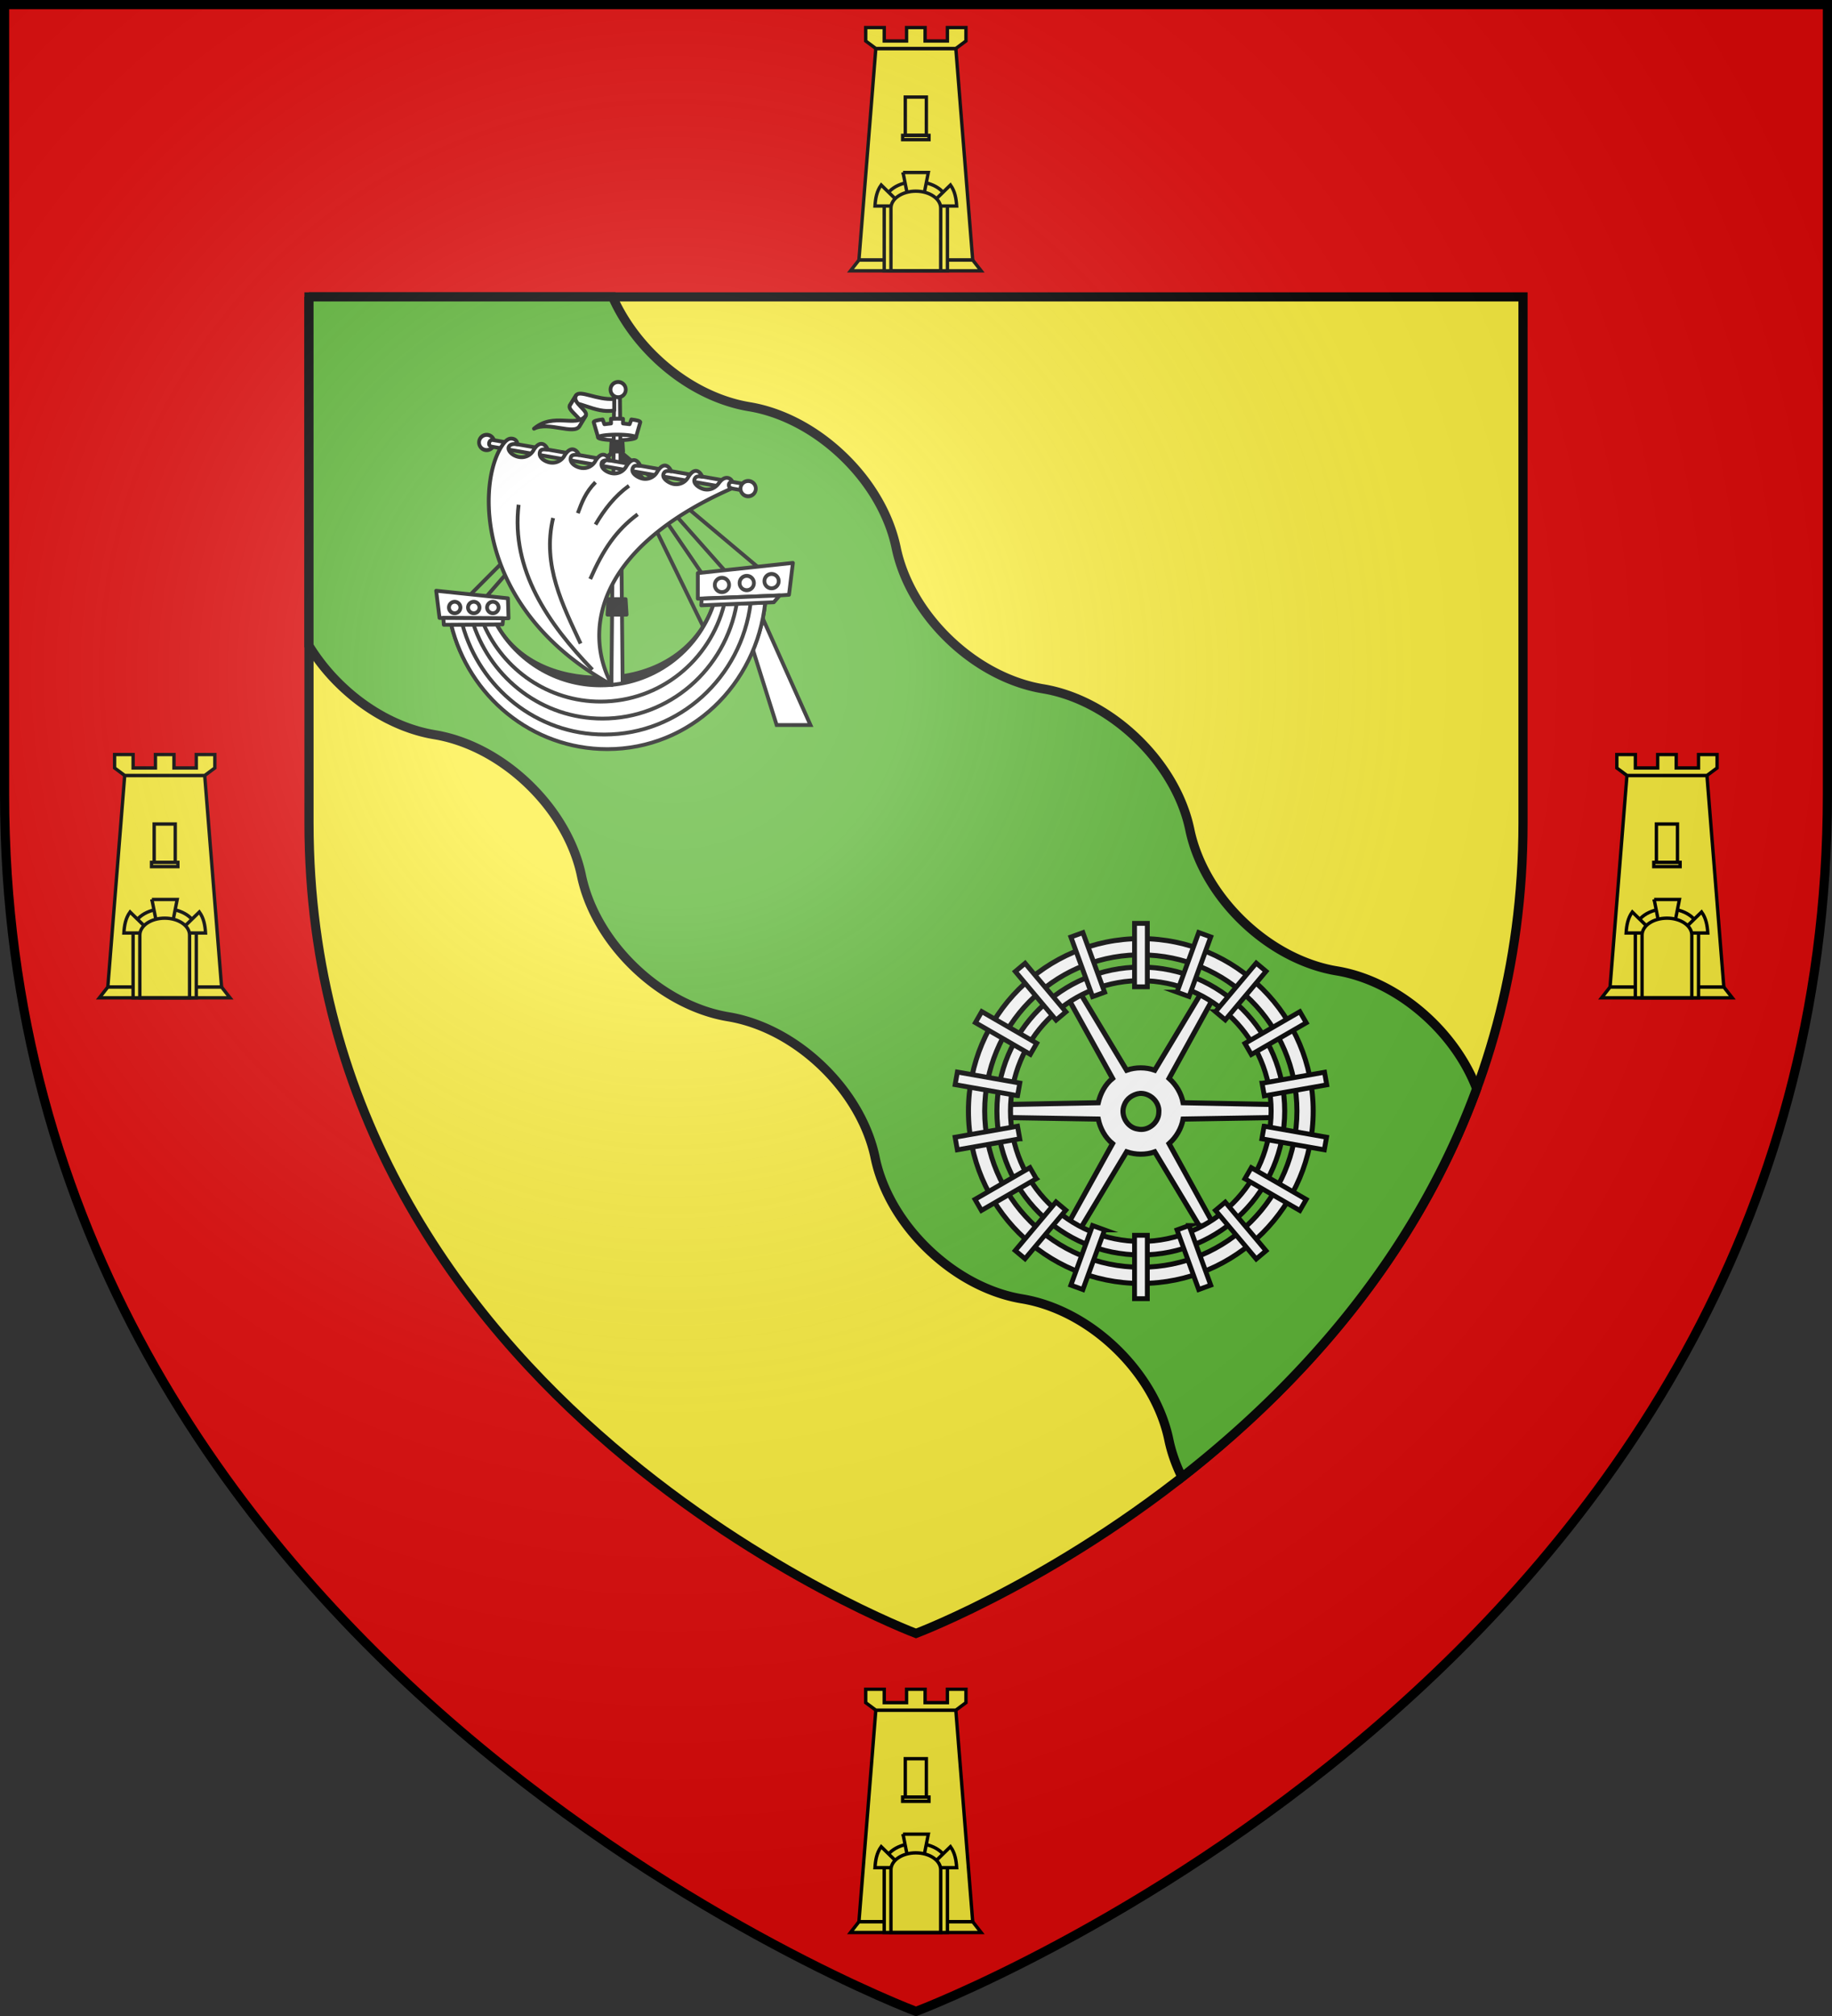 <svg xmlns="http://www.w3.org/2000/svg" xmlns:xlink="http://www.w3.org/1999/xlink" width="600" height="660" version="1.0"><rect width="100%" height="100%" fill="#333333" stroke="none"/><defs><radialGradient id="f" cx="-80" cy="-80" r="405" gradientUnits="userSpaceOnUse"><stop offset="0" style="stop-color:#fff;stop-opacity:.31"/><stop offset=".19" style="stop-color:#fff;stop-opacity:.25"/><stop offset=".6" style="stop-color:#6b6b6b;stop-opacity:.125"/><stop offset="1" style="stop-color:#000;stop-opacity:.125"/></radialGradient><path id="a" d="M-298.5-298.5h597V-40C298.5 246.31 0 358.5 0 358.5S-298.5 246.31-298.5-40v-258.5z"/></defs><g transform="translate(300 300)"><use xlink:href="#a" width="600" height="660" style="fill:#e20909"/><path d="M-198.801-202.811h397.602V-30.65C198.801 160.032 0 234.751 0 234.751S-198.801 160.032-198.801-30.65v-172.161z" style="fill:#fcef3c;stroke:#000;stroke-opacity:1;stroke-width:3"/><path d="M101.188 97.188v114.218a65.332 65.332 0 0 0 10.468 12.969c9.321 8.948 20.308 14.444 30.688 16.156 10.38 1.713 21.366 7.209 30.687 16.156 9.321 8.948 15.271 19.699 17.406 30 2.136 10.302 8.086 21.053 17.407 30 9.32 8.948 20.307 14.475 30.687 16.188 10.38 1.713 21.367 7.209 30.688 16.156 9.32 8.948 15.271 19.699 17.406 30 2.135 10.302 8.085 21.053 17.406 30 9.321 8.948 20.307 14.475 30.688 16.188 10.38 1.712 21.366 7.177 30.687 16.125 9.321 8.947 15.272 19.73 17.406 30.031.84 4.05 2.29 8.164 4.282 12.219 36.734-28.73 75.727-70.403 96.531-127.188-3.004-7.846-8.118-15.65-15.156-22.406-9.321-8.948-20.307-14.444-30.688-16.156-10.38-1.713-21.366-7.209-30.687-16.156-9.321-8.948-15.271-19.73-17.406-30.032-2.135-10.301-8.086-21.02-17.407-29.969-9.32-8.947-20.307-14.474-30.687-16.187-10.38-1.713-21.398-7.209-30.719-16.156-9.32-8.948-15.24-19.699-17.375-30-2.135-10.302-8.085-21.053-17.406-30-9.321-8.948-20.307-14.475-30.688-16.188-10.38-1.712-21.366-7.177-30.687-16.125-6.267-6.015-11.008-12.879-14.094-19.844h-99.438z" style="fill:#5ab532;stroke:#000;stroke-opacity:1;stroke-width:3" transform="translate(-300 -300)"/></g><g transform="translate(300 300)"><g id="b"><path d="M-10.803 257.53H13.02l5.026 62.962h-33.876l5.026-62.963z" style="fill:#fcef3c;fill-opacity:1;stroke:#000;stroke-width:1;stroke-miterlimit:4;stroke-dasharray:none;stroke-opacity:1" transform="matrix(1.1 0 0 1.1 -1.278 -567.398)"/><path d="M-15.829 320.492h33.876l2.51 3.196h-38.895l2.51-3.196z" style="opacity:.99;fill:#fcef3c;fill-opacity:1;stroke:#000;stroke-width:1;stroke-miterlimit:4;stroke-dasharray:none;stroke-opacity:1" transform="matrix(1.1 0 0 1.1 -1.278 -567.398)"/><path d="M-13.811 251.293v3.995l3.011 2.237h23.823l3.011-2.237v-3.995h-5.52v3.995H3.872v-3.995h-5.52v3.995h-6.643v-3.995h-5.52zM-2.028 271.975h6.273v11.41h-6.273z" style="fill:#fcef3c;fill-opacity:1;stroke:#000;stroke-width:1;stroke-miterlimit:4;stroke-dasharray:none;stroke-opacity:1" transform="matrix(1.1 0 0 1.1 -1.278 -567.398)"/><path d="M-2.812 283.385H5.03v1.266h-7.842zM1.11 297.17c-5.195 0-9.411 2.864-9.411 6.393v20.125h18.82v-20.125c0-3.529-4.216-6.392-9.41-6.392z" style="fill:#fcef3c;fill-opacity:1;stroke:#000;stroke-width:1;stroke-miterlimit:4;stroke-dasharray:none;stroke-opacity:1" transform="matrix(1.1 0 0 1.1 -1.278 -567.398)"/><path d="m-2.7 294.43 1.334 6.723h4.862l1.333-6.722H-2.7zM-5.774 304.408h-5.274c.135-2.223.49-4.384 1.843-6.262l4.404 4.305-.973 1.957zM7.992 304.408h5.275c-.136-2.223-.491-4.384-1.844-6.262l-4.404 4.305.973 1.957z" style="fill:#fcef3c;fill-opacity:1;stroke:#000;stroke-width:1;stroke-miterlimit:4;stroke-dasharray:none;stroke-opacity:1" transform="matrix(1.1 0 0 1.1 -1.278 -567.398)"/><path d="M1.113 299.987c-4.089 0-7.41 2.257-7.41 5.034v18.647H8.516v-18.646c0-2.778-3.314-5.035-7.403-5.035z" style="fill:#fcef3c;fill-opacity:1;stroke:#000;stroke-width:1;stroke-miterlimit:4;stroke-dasharray:none;stroke-opacity:1" transform="matrix(1.1 0 0 1.1 -1.278 -567.398)"/></g><use xlink:href="#b" width="600" height="660" transform="translate(0 544)"/><use xlink:href="#b" width="600" height="660" transform="translate(246 238)"/><use xlink:href="#b" width="600" height="660" transform="translate(-246 238)"/></g><g transform="matrix(1.25 0 0 1.25 336.465 341.23)"><path d="m-74.242-110.252 8.56 27.157h8.855l-14.355-32.076-3.06 6.395" style="fill:#fff;fill-opacity:1;fill-rule:nonzero;stroke:#000;stroke-width:1;stroke-linecap:butt;stroke-linejoin:miter;stroke-miterlimit:4;stroke-dasharray:none;stroke-dashoffset:0;stroke-opacity:1"/><path d="m-70.75-124.587-36.996-31.074M-84.85-108.708l-22.896-46.953M-85.338-122.885l-22.408-32.776M-79.319-123.587l-28.427-32.074" style="fill:none;fill-opacity:1;stroke:#000;stroke-width:1;stroke-linecap:butt;stroke-linejoin:round;stroke-miterlimit:4;stroke-dasharray:none;stroke-opacity:1"/><path d="m-68.682-115.17-13.578.593c-4.217 12.272-15.865 19.094-29.563 19.094-11.7 0-21.894-4.443-27.25-13.969l-11.875.078c4.547 18.708 21.127 30.594 40.875 30.594 21.737 0 39.155-14.829 41.391-36.39z" style="fill:#000;fill-opacity:1;stroke:#000;stroke-width:1;stroke-linecap:butt;stroke-linejoin:round;stroke-miterlimit:4;stroke-dasharray:none;stroke-opacity:1"/><path d="M-425.058 608.819a12.212 1.793 0 1 1-24.423 0 12.212 1.793 0 1 1 24.423 0z" style="fill:#fff;fill-opacity:1;stroke:#000;stroke-width:2.469;stroke-linecap:butt;stroke-linejoin:round;stroke-miterlimit:4;stroke-dasharray:none;stroke-opacity:1" transform="matrix(.405 0 0 .405 69.583 -404.996)"/><path d="M-108.254-170.062h1.5l.75 79.06h-3l.75-79.06z" style="fill:#fff;fill-opacity:1;stroke:#000;stroke-width:1;stroke-linecap:butt;stroke-linejoin:round;stroke-miterlimit:4;stroke-opacity:1"/><g style="stroke-width:2"><path d="M-643.3 700.312h9l.499 8.118h-10l.501-8.118z" style="fill:#fff;fill-opacity:1;stroke:#000;stroke-width:2;stroke-linecap:butt;stroke-linejoin:round;stroke-miterlimit:4;stroke-opacity:1" transform="matrix(.5 0 0 .5 211.896 -466.218)"/><path d="M-634.57 701.957h-9.335M-634.404 703.54h-9.5M-634.404 705.157h-9.5M-633.983 706.757h-9.922" style="opacity:1;fill:none;fill-opacity:1;stroke:#000;stroke-width:2;stroke-linecap:butt;stroke-linejoin:round;stroke-miterlimit:4;stroke-dasharray:none;stroke-opacity:1" transform="matrix(.5 0 0 .5 211.896 -466.218)"/></g><path d="m-108.24-165.485-.006-3.024c-4.504.383-9.054-2.497-10.01-.896l-1.586 2.57c1.231-1.997 6.586 2.338 11.602 1.35z" style="fill:#fff;fill-opacity:1;stroke:#000;stroke-width:1;stroke-linecap:butt;stroke-linejoin:round;stroke-miterlimit:4;stroke-dasharray:none;stroke-opacity:1"/><path d="m-118.255-169.405-1.587 2.57c-.896 1.254 3.647 3.649 2.726 4.9l1.371-2.09c.978-1.372-3.678-3.474-2.51-5.38z" style="fill:#fff;fill-opacity:1;stroke:#000;stroke-width:1;stroke-linecap:butt;stroke-linejoin:round;stroke-miterlimit:4;stroke-dasharray:none;stroke-opacity:1"/><path d="M-129.262-160.712c5.165-4.35 10.92-.23 13.517-3.314l-1.578 2.654c-1.431 2.408-8.143-1.304-11.94.66z" style="fill:#fff;fill-opacity:1;stroke:#000;stroke-width:1;stroke-linecap:butt;stroke-linejoin:round;stroke-miterlimit:4;stroke-dasharray:none;stroke-opacity:1"/><path d="M-107.513-163.327c-.548 0-1.072.01-1.578.031l.016 1.219-1.735.203-.468-1.25c-1.418.167-2.344.418-2.344.703l1.172 4c0-.4 2.207-.734 4.937-.734 2.73 0 4.953.334 4.953.734l1.157-4c0-.285-.927-.536-2.344-.703l-.469 1.25-1.734-.203.015-1.219c-.505-.02-1.03-.031-1.578-.031z" style="fill:#fff;fill-opacity:1;stroke:#000;stroke-width:1;stroke-linecap:butt;stroke-linejoin:round;stroke-miterlimit:4;stroke-opacity:1"/><path d="M-635.33 585.25a3.988 3.754 0 1 1-7.977 0 3.988 3.754 0 1 1 7.977 0z" style="fill:#fff;fill-opacity:1;stroke:#000;stroke-width:1.935;stroke-linecap:butt;stroke-linejoin:round;stroke-miterlimit:4;stroke-dasharray:none;stroke-opacity:1" transform="matrix(.501 0 0 .533 213.084 -482.88)"/><g style="stroke-width:3.125"><path d="M-643.3 700.312h9l.499 8.118h-10l.501-8.118z" style="fill:#fff;fill-opacity:1;stroke:#000;stroke-width:3.125;stroke-linecap:butt;stroke-linejoin:round;stroke-miterlimit:4;stroke-opacity:1" transform="matrix(.32 0 0 .32 96.902 -381.43)"/><path d="M-634.57 701.957h-9.335M-634.404 703.54h-9.5M-634.404 705.157h-9.5M-633.983 706.757h-9.922" style="opacity:1;fill:none;fill-opacity:1;stroke:#000;stroke-width:3.125;stroke-linecap:butt;stroke-linejoin:round;stroke-miterlimit:4;stroke-dasharray:none;stroke-opacity:1" transform="matrix(.32 0 0 .32 96.902 -381.43)"/></g><path d="m-68.682-115.17-13.578.593c-4.217 12.272-15.865 21.094-29.563 21.094-11.7 0-21.894-6.443-27.25-15.969l-11.875.078c4.547 18.708 21.127 32.594 40.875 32.594 21.737 0 39.155-16.829 41.391-38.39z" style="fill:#fff;fill-opacity:1;stroke:#000;stroke-width:1;stroke-linecap:butt;stroke-linejoin:round;stroke-miterlimit:4;stroke-dasharray:none;stroke-opacity:1"/><path d="M-495.91 614.604a4.09 3.793 0 1 1-8.181 0 4.09 3.793 0 1 1 8.18 0z" style="fill:#fff;fill-opacity:1;stroke:#000;stroke-width:1.97;stroke-linecap:butt;stroke-linejoin:round;stroke-miterlimit:4;stroke-dasharray:none;stroke-opacity:1" transform="matrix(.489 -.009 .009 .527 97.31 -485.493)"/><path d="M-140.354-156.005c-1.182-.226-.68-1.975.372-1.733l65.635 11.478-.447 1.676-65.56-11.42z" style="fill:#fff;fill-opacity:1;stroke:#000;stroke-width:1;stroke-linecap:butt;stroke-linejoin:round;stroke-miterlimit:4;stroke-dasharray:none;stroke-opacity:1"/><path d="M-495.91 614.604a4.09 3.793 0 1 1-8.181 0 4.09 3.793 0 1 1 8.18 0z" style="fill:#fff;fill-opacity:1;stroke:#000;stroke-width:1.97;stroke-linecap:butt;stroke-linejoin:round;stroke-miterlimit:4;stroke-dasharray:none;stroke-opacity:1" transform="matrix(.489 -.009 .009 .527 165.823 -473.405)"/><path d="M-142.417-109.42c5.172 11.885 16.923 20.187 30.594 20.187 15.617 0 28.734-10.836 32.39-25.469M-141.583-116.922l33.837-38.74M-145.88-117.304l38.134-38.357" style="fill:none;fill-opacity:1;stroke:#000;stroke-width:1;stroke-linecap:butt;stroke-linejoin:round;stroke-miterlimit:4;stroke-dasharray:none;stroke-opacity:1"/><path d="M-135.328-158.115c-.948.033-1.729 1.013-2.273 1.816-6.631 9.778-7.209 42.82 28.764 62.723-7.161-13.08-5.323-35.277 31.383-51.484-1.11-.161-.923-1.85.145-1.718-.182-.795-1.777-2.076-3.518.334-1.007 1.394-2.467 1.887-3.8 1.613-1.258-.258-3.389-1.606-2.381-2.99.39-.535 1.172-.404 1.792-.312-.183-.795-1.782-3.126-3.73.283-.92 1.454-2.467 1.886-3.8 1.614-1.24-.253-3.4-1.612-2.382-2.99.394-.533 1.171-.405 1.792-.313-.182-.795-1.782-3.125-3.73.284a3.543 3.543 0 0 1-3.8 1.614c-1.272-.278-3.344-1.533-2.366-3.007.366-.551 1.16-.363 1.792-.312-.183-.795-1.782-3.125-3.73.284-.92 1.453-2.47 1.902-3.8 1.613-1.172-.254-3.052-1.28-2.503-2.816.368-.675 1.316-.585 2.006-.523-.183-.795-1.859-3.089-3.807.32-.92 1.453-2.47 1.902-3.8 1.614-1.294-.28-2.993-1.259-2.503-2.817.229-.728 1.395-.591 2.113-.515-.182-.795-1.965-3.097-3.914.313-.92 1.453-2.466 1.882-3.8 1.613-1.386-.28-3.056-1.39-2.473-2.88.267-.682 1.266-.55 1.96-.485-.182-.795-1.827-3.095-3.776.314-.92 1.454-2.465 1.878-3.8 1.614-1.765-.349-2.92-1.707-2.623-2.549.32-.907 1.518-.902 2.283-.764-.055-1.009-.801-1.522-1.721-1.49z" style="fill:#fff;fill-opacity:1;stroke:#000;stroke-width:1;stroke-linecap:butt;stroke-linejoin:round;stroke-miterlimit:4;stroke-dasharray:none;stroke-opacity:1"/><path d="M-114.523-121.335c3.416-7.763 6.722-12.689 12.418-16.943M-113.14-135.602c2.318-3.97 5.086-7.503 8.767-10.156M-117.776-138.577c1.023-2.74 2.008-5.483 4.634-8.105M-117.05-104.427c-4.564-9.875-10.17-20.507-7.2-32.891" style="fill:none;fill-opacity:1;stroke:#000;stroke-width:1;stroke-linecap:butt;stroke-linejoin:round;stroke-miterlimit:4;stroke-dasharray:none;stroke-opacity:1"/><path d="M-113.947-97.577c-11.606-12.04-21.38-26.16-19.343-43.213" style="fill:none;fill-opacity:1;stroke:#000;stroke-width:1;stroke-linecap:butt;stroke-linejoin:round;stroke-miterlimit:4;stroke-dasharray:none;stroke-opacity:1"/><path d="M-145.104-109.405c4.817 14.32 18.118 24.625 33.781 24.625 17.585 0 32.21-12.984 35.172-30.063" style="fill:none;fill-opacity:1;stroke:#000;stroke-width:1;stroke-linecap:butt;stroke-linejoin:round;stroke-miterlimit:4;stroke-dasharray:none;stroke-opacity:1"/><path d="M-148.01-109.39c4.542 16.59 19.467 28.782 37.187 28.782 19.661 0 35.902-15.001 38.313-34.375" style="fill:none;fill-opacity:1;stroke:#000;stroke-width:1;stroke-linecap:butt;stroke-linejoin:round;stroke-miterlimit:4;stroke-dasharray:none;stroke-opacity:1"/><path d="M-86.338-116.187v-6.698l24.912-2.673-1.025 8.357-2.435.164-21.452.85zm-67.671 5.047-.882-7.125 18.801 1.981.157 5.237-18.076-.093z" style="fill:#fff;fill-opacity:1;stroke:#000;stroke-width:1;stroke-linecap:butt;stroke-linejoin:round;stroke-miterlimit:4;stroke-dasharray:none;stroke-opacity:1"/><path d="m-85.337-116.187-.097 1.744 18.997-.804 1.55-1.79-20.45.85zm-67.672 5.047.118 1.786 15.397-.104.154-1.589-15.67-.093z" style="fill:#fff;fill-opacity:1;stroke:#000;stroke-width:1;stroke-linecap:butt;stroke-linejoin:round;stroke-miterlimit:4;stroke-dasharray:none;stroke-opacity:1"/><path id="c" d="M-376.022 691.976a3.795 3.643 0 1 1-7.59 0 3.795 3.643 0 1 1 7.59 0z" style="fill:none;fill-opacity:1;stroke:#000;stroke-width:1.983;stroke-linecap:butt;stroke-linejoin:round;stroke-miterlimit:4;stroke-dasharray:none;stroke-opacity:1" transform="matrix(.494 0 0 .515 107.615 -476.15)"/><use xlink:href="#c" id="d" width="744.094" height="1052.362" x="0" y="0" style="stroke-width:1" transform="translate(6.5 -.5)"/><use xlink:href="#d" width="744.094" height="1052.362" style="stroke-width:1" transform="translate(6.5 -.5)"/><path id="e" d="M-497.163 704.88a2.884 2.884 0 1 1-5.768 0 2.884 2.884 0 1 1 5.768 0z" style="fill:none;fill-opacity:1;stroke:#000;stroke-width:1.923;stroke-linecap:butt;stroke-linejoin:round;stroke-miterlimit:4;stroke-dasharray:none;stroke-opacity:1" transform="matrix(.52 0 0 .52 119.983 -480.413)"/><use xlink:href="#e" width="744.094" height="1052.362" style="stroke-width:1" transform="translate(-5)"/><use xlink:href="#e" width="744.094" height="1052.362" style="stroke-width:1" transform="translate(-10)"/></g><path d="M43.568 18.76c-1.08.823-3.017 1.412-3.56 2.38l14.367 25.92c-2.466 1.984-3.966 4.914-4.685 7.952l-29.805.581c.159 1.349-.319 3.323.239 4.28l29.566.491c.65 3.076 2.222 6.03 4.685 8.037l-14.483 26.13c1.239.546 2.698 1.964 3.8 1.966l15.283-25.41c2.974.988 6.248 1.05 9.217 0L83.6 96.701c1.08-.823 3.017-1.412 3.561-2.381L72.878 68.4c2.36-2.103 4.027-4.925 4.6-8.037l29.89-.496c-.159-1.348.319-3.321-.239-4.28-9.884-.191-19.768-.384-29.651-.576-.587-3.062-2.266-5.9-4.6-7.951l14.398-26.13c-1.24-.546-2.699-1.964-3.8-1.966l-15.284 25.41c-2.942-1.046-6.272-1.033-9.217 0L43.568 18.76zm19.477 33.225c3.46-.367 6.814 2.687 6.481 6.206-.033 3.37-3.486 6.158-6.806 5.457-3.547-.427-5.934-4.59-4.514-7.884.77-2.086 2.693-3.4 4.84-3.779z" style="fill:#fff;fill-opacity:1;fill-rule:evenodd;stroke:#000;stroke-width:1.674;stroke-miterlimit:4;stroke-dasharray:none;stroke-opacity:1" transform="translate(310 306)"/><path d="M63.626 10.612c-26.012 0-47.127 21.115-47.127 47.127 0 26.013 21.115 47.11 47.127 47.11 26.013 0 47.128-21.097 47.128-47.11 0-26.012-21.115-47.127-47.128-47.127zm-1.111 4.446c.366-.01.743 0 1.111 0 23.56 0 42.682 19.121 42.682 42.681s-19.121 42.682-42.682 42.682c-23.56 0-42.681-19.122-42.681-42.682 0-23.192 18.518-42.097 41.57-42.681z" style="fill:#fff;fill-opacity:1;stroke:#000;stroke-width:1.642;stroke-miterlimit:4;stroke-dasharray:none;stroke-opacity:1" transform="translate(310 306)"/><path d="M63.627 1.287c-31.16 0-56.454 25.294-56.454 56.454s25.293 56.434 56.454 56.434c31.16 0 56.454-25.274 56.454-56.434 0-31.16-25.294-56.454-56.454-56.454zm-1.332 5.326c.439-.011.89 0 1.332 0 28.223 0 51.128 22.905 51.128 51.128s-22.905 51.128-51.128 51.128-51.129-22.905-51.129-51.128c0-27.782 22.183-50.428 49.797-51.128z" style="fill:#fff;fill-opacity:1;stroke:#000;stroke-width:1.642;stroke-miterlimit:4;stroke-dasharray:none;stroke-opacity:1" transform="translate(310 306)"/><path d="M61.574 17.06h4.186V-3.706h-4.186V17.06zM75.49 18.809l3.934 1.431L86.527.726 82.593-.705l-7.102 19.514zM88.08 25.204l3.207 2.69 13.349-15.907-3.207-2.69-13.348 15.907zM97.73 35.597l2.094 3.625 17.984-10.383-2.093-3.625L97.73 35.597zM103.352 48.637l.727 4.123 20.45-3.606-.726-4.123-20.45 3.606zM104.01 62.697l-.727 4.122 20.45 3.606.728-4.122-20.451-3.606zM99.815 76.281l-2.093 3.625 17.984 10.383 2.093-3.625-17.984-10.383zM91.287 87.567l-3.206 2.69 13.348 15.909 3.207-2.691-13.349-15.908zM79.424 95.222l-3.933 1.431 7.102 19.514 3.934-1.431-7.103-19.514zM65.76 98.402h-4.186v20.766h4.186V98.402zM51.762 96.653l-3.933-1.431-7.103 19.514 3.934 1.431 7.102-19.514zM39.06 90.191l-3.207-2.69-13.349 15.907 3.207 2.691L39.06 90.191zM29.408 79.893l-2.093-3.626L9.33 86.65l2.093 3.626 17.985-10.383zM23.983 66.825l-.727-4.123-20.45 3.606.726 4.123 20.45-3.606zM23.268 52.696l.727-4.122-20.451-3.606-.727 4.122 20.45 3.606zM27.438 39.18l2.093-3.624-17.984-10.383-2.093 3.625L27.438 39.18zM35.878 27.96l3.207-2.692L25.736 9.36l-3.206 2.691L35.878 27.96zM47.835 20.277l3.933-1.432L44.666-.669 40.732.763l7.103 19.514z" style="fill:#fff;fill-opacity:1;fill-rule:evenodd;stroke:#000;stroke-width:1.584;stroke-miterlimit:10;stroke-dasharray:none;stroke-opacity:1" transform="translate(310 306)"/><use xlink:href="#a" width="600" height="660" style="fill:url(#f)" transform="translate(300 300)"/><use xlink:href="#a" width="600" height="660" style="fill:none;stroke:#000;stroke-width:3" transform="translate(300 300)"/></svg>